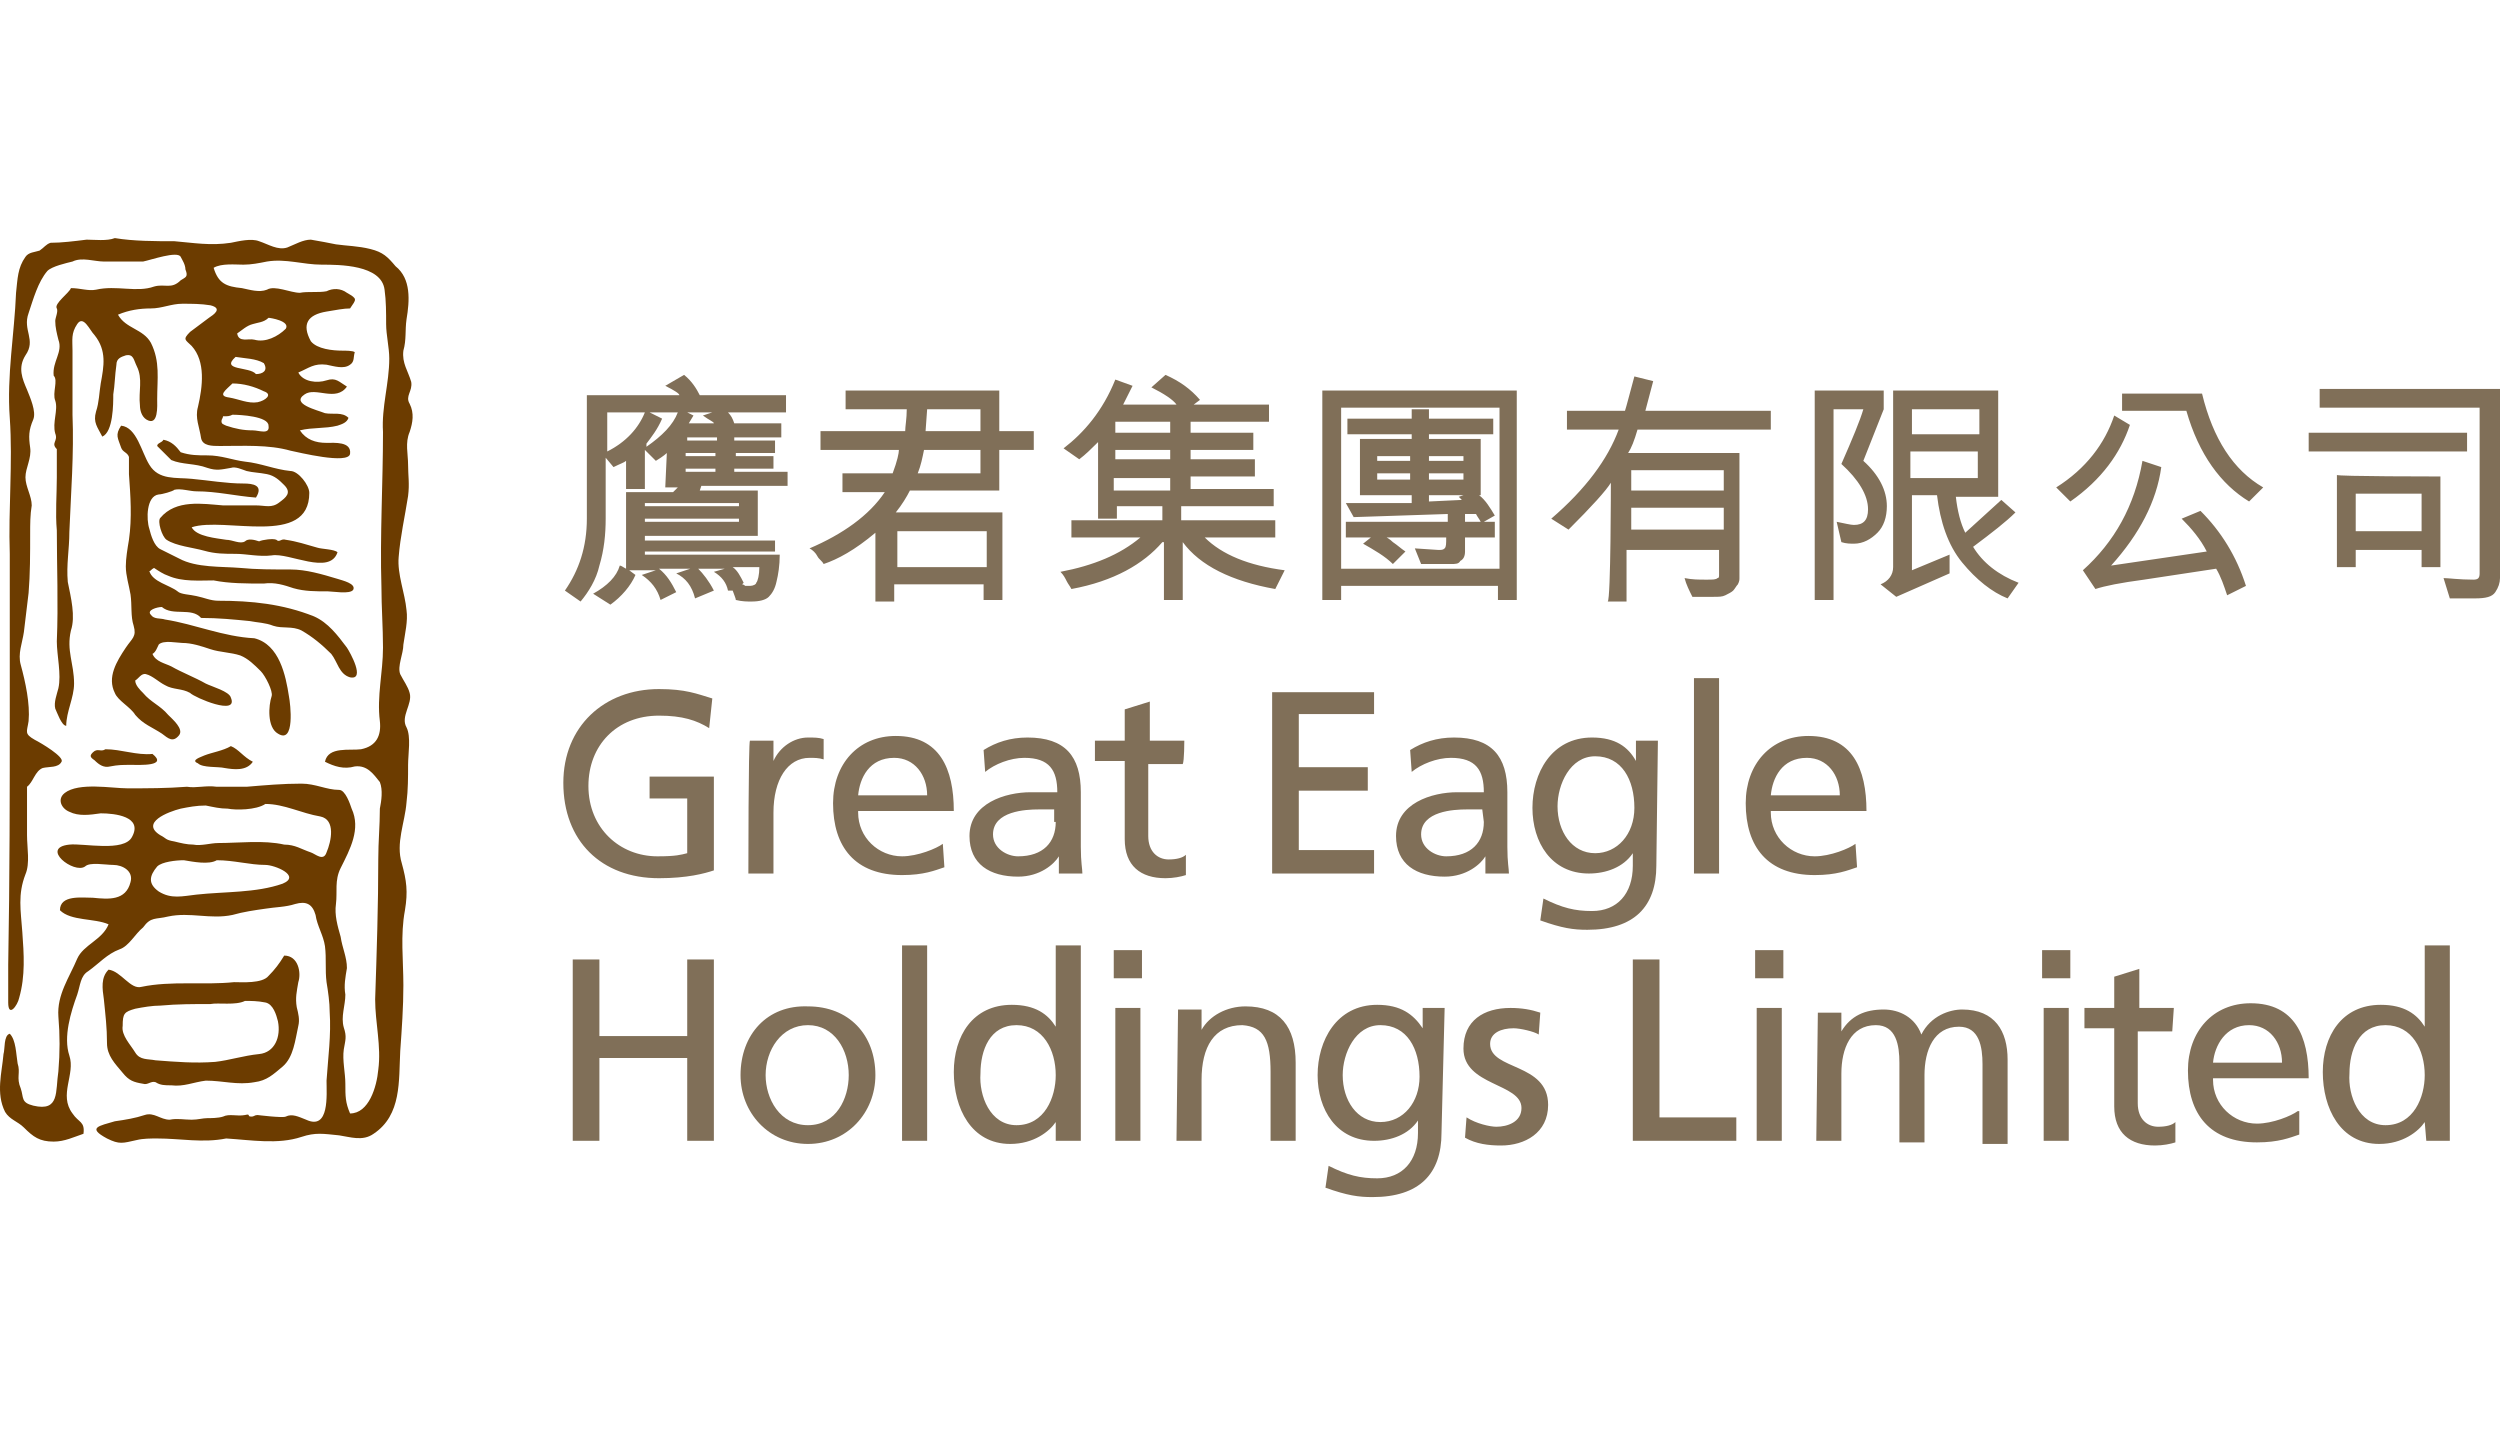 <?xml version="1.0" encoding="UTF-8"?>
<svg width="378px" height="216px" viewBox="0 0 378 216" version="1.1" xmlns="http://www.w3.org/2000/svg" xmlns:xlink="http://www.w3.org/1999/xlink">
    <title>G / Great Eagle Holdings / Vector / great-eagle-holdings-logo-lg</title>
    <g id="G-/-Great-Eagle-Holdings-/-Vector-/-great-eagle-holdings-logo-lg" stroke="none" stroke-width="1" fill="none" fill-rule="evenodd">
        <g id="main-logo-ge" transform="translate(0, 36)">
            <g id="Group" fill="#6C3C00">
                <path d="M17.364,0 C16.178,0.473 14.282,0.236 13.096,0.236 C11.199,0.473 9.302,0.709 7.643,0.709 C6.931,0.945 6.694,1.418 5.983,1.891 C5.272,2.127 4.323,2.127 3.849,2.836 C2.663,4.491 2.663,6.145 2.426,8.272 C2.189,14.417 1.004,20.799 1.478,27.18 C1.952,34.034 1.241,40.888 1.478,47.742 C1.478,55.306 1.478,63.105 1.478,70.668 C1.478,83.667 1.478,96.903 1.241,109.902 C1.241,111.793 1.241,113.684 1.241,115.575 C1.241,117.938 2.663,116.047 2.901,114.866 C3.849,111.557 3.612,108.248 3.375,104.939 C3.138,101.63 2.663,99.267 3.849,96.194 C4.56,94.54 4.086,92.176 4.086,90.285 L4.086,82.958 C5.034,82.249 5.272,80.595 6.457,80.122 C7.405,79.886 8.828,80.122 9.302,79.177 C9.777,78.468 6.22,76.341 5.272,75.868 C3.612,74.923 4.086,74.686 4.323,73.032 C4.56,70.432 3.849,67.123 3.138,64.523 C2.663,62.869 3.375,61.214 3.612,59.56 C3.849,57.669 4.086,55.542 4.323,53.651 C4.56,50.815 4.56,47.742 4.56,44.67 C4.56,43.252 4.56,41.834 4.797,40.416 C4.797,38.998 3.849,37.579 3.849,36.161 C3.849,34.743 4.797,33.325 4.56,31.671 C4.323,30.016 4.323,29.071 5.034,27.416 C5.509,26.235 4.56,24.108 4.086,22.926 C3.375,21.271 2.663,19.617 3.849,17.726 C5.509,15.363 3.375,13.945 4.323,11.345 C5.034,9.218 5.746,6.618 7.168,4.963 C7.88,4.254 10.014,3.782 10.962,3.545 C12.385,2.836 14.282,3.545 15.704,3.545 L21.632,3.545 C22.817,3.309 26.848,1.891 27.322,2.836 C27.559,3.309 28.034,4.018 28.034,4.727 C28.508,5.909 28.034,5.909 27.322,6.381 C25.9,7.8 24.951,6.854 23.291,7.327 C20.683,8.272 17.601,7.09 14.519,7.8 C13.333,8.036 12.148,7.563 10.725,7.563 C10.488,8.272 8.117,9.927 8.591,10.636 C8.828,11.108 8.354,12.054 8.354,12.526 C8.354,13.472 8.591,14.417 8.828,15.363 C9.539,17.253 7.88,18.672 8.117,20.799 C8.828,21.508 7.88,23.399 8.354,24.58 C8.828,25.998 7.88,27.889 8.354,29.544 C8.828,30.725 7.643,30.962 8.591,31.907 C8.591,33.325 8.591,34.743 8.591,36.161 C8.591,38.761 8.354,41.597 8.591,44.197 C8.591,49.633 8.828,55.306 8.591,60.978 C8.591,63.105 9.302,65.941 8.828,68.068 C8.591,69.014 8.117,70.196 8.354,71.141 C8.591,71.614 9.302,73.741 10.014,73.741 C10.014,71.614 11.199,69.487 11.199,67.359 C11.199,64.287 10.014,62.396 10.725,59.324 C11.436,57.196 10.725,54.36 10.251,51.997 C10.014,49.397 10.488,47.033 10.488,44.434 C10.725,38.525 11.199,32.616 10.962,26.707 C10.962,23.399 10.962,20.326 10.962,17.017 C10.962,15.363 10.725,14.417 11.673,12.999 C12.622,11.581 13.57,13.945 14.282,14.654 C16.178,17.017 15.704,19.381 15.23,21.98 C14.993,23.399 14.993,24.817 14.519,26.235 C14.044,27.889 14.756,28.598 15.467,30.016 C17.127,29.307 17.127,25.053 17.127,23.635 C17.364,22.217 17.364,20.799 17.601,19.144 C17.601,18.199 18.312,17.963 19.024,17.726 C20.209,17.49 20.209,18.435 20.683,19.381 C21.632,21.271 20.92,23.162 21.158,25.289 C21.158,25.998 21.395,26.944 22.106,27.416 C24.003,28.598 23.766,25.289 23.766,24.344 C23.766,21.271 24.24,18.672 22.817,15.835 C21.632,13.708 19.024,13.708 17.838,11.581 C19.498,10.872 21.158,10.636 22.817,10.636 C24.477,10.636 25.9,9.927 27.559,9.927 C28.982,9.927 30.405,9.927 31.827,10.163 C33.724,10.636 32.301,11.581 31.59,12.054 C30.642,12.763 29.693,13.472 28.745,14.181 C27.559,15.363 28.034,15.363 28.982,16.308 C31.116,18.672 30.642,22.453 29.93,25.526 C29.456,27.18 30.168,28.598 30.405,30.253 C30.642,31.434 32.064,31.434 33.25,31.434 C36.806,31.434 40.6,31.198 43.92,32.143 C45.105,32.38 52.692,34.271 52.93,32.616 C53.167,30.725 50.559,30.962 49.373,30.962 C47.713,30.962 46.291,30.489 45.342,29.071 C47.239,28.598 49.136,28.835 51.033,28.362 C51.744,28.126 52.455,27.889 52.692,27.18 C51.744,26.235 50.321,26.707 49.136,26.471 C47.95,25.998 43.92,25.053 46.054,23.635 C47.713,22.453 50.796,24.817 52.455,22.453 C51.27,21.744 50.796,21.035 49.373,21.508 C47.95,21.98 45.816,21.744 45.105,20.326 C46.765,19.617 47.476,18.908 49.373,19.144 C50.559,19.381 51.981,19.853 52.93,19.144 C53.641,18.672 53.404,17.963 53.641,17.253 C53.404,17.017 52.218,17.017 51.744,17.017 C50.321,17.017 47.95,16.781 47.002,15.599 C45.579,12.999 46.528,11.581 49.373,11.108 C50.796,10.872 51.981,10.636 52.93,10.636 C53.878,9.218 54.115,9.218 52.455,8.272 C51.507,7.563 50.321,7.563 49.373,8.036 C48.187,8.272 46.528,8.036 45.342,8.272 C43.92,8.272 41.549,7.09 40.363,7.8 C39.178,8.272 37.755,7.8 36.569,7.563 C34.198,7.327 33.013,6.854 32.301,4.491 C33.487,3.782 35.621,4.018 36.806,4.018 C37.992,4.018 39.178,3.782 40.363,3.545 C43.208,3.073 45.816,4.018 48.662,4.018 C51.27,4.018 57.672,4.018 58.146,7.8 C58.383,9.454 58.383,11.345 58.383,12.999 C58.383,14.654 58.857,16.544 58.857,18.199 C58.857,21.98 57.672,25.526 57.909,29.307 C57.909,37.107 57.435,44.906 57.672,52.706 C57.672,55.778 57.909,58.851 57.909,61.923 C57.909,65.705 56.96,69.25 57.435,73.032 C57.672,75.159 56.96,76.813 54.589,77.286 C52.93,77.522 49.61,76.813 49.136,79.177 C50.559,79.886 51.981,80.359 53.641,79.886 C55.538,79.65 56.486,81.068 57.435,82.249 C57.909,83.431 57.672,85.086 57.435,86.267 C57.435,88.867 57.197,91.231 57.197,93.83 C57.197,100.921 56.96,108.011 56.723,115.102 C56.723,118.647 57.672,122.192 57.197,125.738 C56.96,128.337 55.775,132.355 52.93,132.355 C52.218,130.701 52.218,129.756 52.218,127.865 C52.218,126.21 51.744,124.319 51.981,122.665 C52.218,121.247 52.455,120.774 51.981,119.356 C51.507,117.702 52.218,116.047 52.218,114.393 C51.981,112.975 52.218,111.793 52.455,110.375 C52.455,108.72 51.744,107.302 51.507,105.648 C51.033,103.993 50.559,102.339 50.796,100.685 C51.033,98.794 50.559,97.139 51.507,95.249 C52.93,92.412 54.589,89.34 53.167,86.267 C52.93,85.558 52.218,83.431 51.27,83.431 C49.373,83.431 47.713,82.486 45.579,82.486 C42.734,82.486 40.126,82.722 37.281,82.958 C35.858,82.958 34.435,82.958 32.776,82.958 C31.116,82.722 29.693,83.195 28.271,82.958 C25.188,83.195 22.343,83.195 19.261,83.195 C16.89,83.195 11.91,82.249 9.777,83.904 C8.591,84.849 9.302,86.267 10.488,86.74 C11.91,87.449 13.57,87.213 15.23,86.976 C17.364,86.976 21.632,87.449 19.972,90.522 C18.787,92.885 12.622,91.467 10.488,91.703 C5.983,92.176 11.199,96.194 12.859,95.012 C13.57,94.303 15.941,94.776 17.127,94.776 C18.549,94.776 20.209,95.721 19.735,97.376 C19.024,100.212 16.415,99.976 14.044,99.739 C12.385,99.739 9.065,99.267 9.065,101.63 C10.725,103.284 14.282,102.812 16.415,103.757 C15.467,106.121 12.622,106.83 11.673,108.957 C10.488,111.793 8.591,114.393 8.828,117.702 C9.065,120.538 9.065,123.138 8.828,125.974 C8.354,129.046 9.065,132.119 5.034,131.174 C3.138,130.701 3.612,129.992 3.138,128.574 C2.426,126.919 3.138,126.21 2.663,124.792 C2.426,123.374 2.426,121.247 1.478,120.302 C0.529,120.538 0.767,122.665 0.529,123.374 C0.292,126.21 -0.656,129.283 0.767,132.119 C1.478,133.301 2.663,133.537 3.612,134.482 C5.034,135.901 5.983,136.61 8.117,136.61 C9.777,136.61 11.199,135.901 12.622,135.428 C12.859,133.537 11.91,133.773 10.962,132.355 C8.828,129.519 11.436,126.447 10.488,123.61 C9.539,120.774 10.725,116.993 11.673,114.393 C12.148,112.975 12.148,111.557 13.333,110.848 C14.993,109.666 16.178,108.248 18.075,107.539 C19.498,107.066 20.446,105.175 21.632,104.23 C22.817,102.575 23.529,103.048 25.425,102.575 C28.745,101.866 31.827,103.048 35.147,102.339 C36.806,101.866 38.466,101.63 40.126,101.394 C41.549,101.157 43.208,101.157 44.631,100.685 C46.291,100.212 47.239,100.685 47.713,102.339 C47.95,103.993 48.899,105.412 49.136,107.066 C49.373,108.957 49.136,110.611 49.373,112.502 C49.61,113.92 49.847,115.575 49.847,116.993 C50.084,120.538 49.61,123.847 49.373,127.392 C49.373,129.519 49.847,134.955 46.291,133.301 C45.105,132.828 44.157,132.355 43.208,132.828 C42.734,133.064 38.94,132.592 38.94,132.592 C38.466,132.592 38.466,132.828 37.992,132.828 C37.281,132.828 37.992,132.355 37.044,132.592 C35.858,132.828 34.673,132.355 33.724,132.828 C33.013,133.064 31.827,133.064 31.353,133.064 C30.642,133.064 29.93,133.301 28.982,133.301 C27.796,133.301 26.848,133.064 25.663,133.301 C24.24,133.301 23.291,132.119 21.869,132.592 C20.446,133.064 19.024,133.301 17.364,133.537 C14.993,134.246 13.096,134.482 16.178,136.137 C18.075,137.082 18.549,136.846 20.683,136.373 C21.632,136.137 22.817,136.137 23.766,136.137 C27.322,136.137 30.642,136.846 34.198,136.137 C37.992,136.373 42.023,137.082 45.579,135.901 C47.713,135.192 48.899,135.428 51.27,135.664 C52.93,135.901 54.826,136.61 56.486,135.428 C60.754,132.592 60.28,127.392 60.517,122.901 C60.754,119.593 60.991,116.284 60.991,112.975 C60.991,109.193 60.517,105.412 61.228,101.63 C61.702,98.794 61.465,97.139 60.754,94.54 C59.806,91.467 61.228,88.394 61.465,85.322 C61.702,83.431 61.702,81.54 61.702,79.65 C61.702,77.995 62.177,75.395 61.465,73.977 C60.517,72.323 62.414,70.432 61.94,68.778 C61.702,67.832 60.991,66.887 60.517,65.941 C60.043,64.76 60.991,62.869 60.991,61.451 C61.228,59.796 61.702,57.905 61.465,56.251 C61.228,53.651 60.043,50.815 60.28,48.215 C60.517,45.143 61.228,42.07 61.702,38.998 C61.94,37.107 61.702,35.925 61.702,34.271 C61.702,32.616 61.228,30.962 61.94,29.307 C62.414,27.889 62.651,26.471 61.94,25.053 C61.228,23.871 62.414,23.162 62.177,21.744 C61.702,20.09 60.754,18.908 60.991,17.017 C61.465,15.363 61.228,13.945 61.465,12.29 C61.94,9.454 62.177,6.145 59.806,4.254 C58.62,2.836 57.909,2.127 56.012,1.654 C54.115,1.182 52.455,1.182 50.796,0.945 C49.61,0.709 48.425,0.473 47.002,0.236 C45.816,0.236 44.631,0.945 43.445,1.418 C42.023,1.891 40.6,0.945 39.178,0.473 C37.992,0 36.095,0.473 34.91,0.709 C31.827,1.182 29.219,0.709 26.374,0.473 C23.529,0.473 20.209,0.473 17.364,0 M40.6,12.054 C40.837,12.054 43.92,12.526 43.208,13.708 C42.023,14.89 40.126,15.835 38.466,15.363 C37.518,15.126 36.095,15.835 35.858,14.417 C36.569,13.945 37.281,13.236 38.229,12.999 C38.94,12.763 39.889,12.763 40.6,12.054 M35.621,17.963 C37.044,18.199 38.703,18.199 39.889,18.908 C40.6,20.09 39.652,20.562 38.703,20.562 C37.755,19.381 33.25,20.09 35.621,17.963 M35.147,21.98 C36.806,21.98 38.466,22.453 39.889,23.162 C41.311,23.635 40.126,24.58 38.94,24.817 C37.518,25.053 36.095,24.344 34.673,24.108 C32.776,23.871 34.198,22.926 35.147,21.98 M35.147,26.707 C36.332,26.707 40.6,26.944 40.6,28.362 C40.837,29.78 39.178,29.071 38.229,29.071 C36.806,29.071 35.621,28.835 34.198,28.362 C33.724,28.126 33.487,28.126 33.487,27.653 C33.487,27.416 33.724,27.18 33.724,26.944 C34.435,26.944 34.673,26.944 35.147,26.707 M18.312,28.362 C17.364,29.78 17.838,30.253 18.312,31.671 C18.549,32.38 19.261,32.38 19.498,33.089 L19.498,35.689 C19.735,38.998 19.972,42.306 19.498,45.615 C19.261,47.033 19.024,48.452 19.024,49.633 C19.024,51.051 19.498,52.469 19.735,53.888 C19.972,55.542 19.735,57.196 20.209,58.615 C20.683,60.269 19.972,60.505 19.024,61.923 C17.601,64.051 16.178,66.414 17.364,68.778 C17.838,69.959 19.735,70.905 20.446,72.086 C21.632,73.504 23.054,73.977 24.477,74.923 C25.425,75.632 26.137,76.341 27.085,75.159 C27.796,74.214 26.137,72.795 25.425,72.086 C24.24,70.668 22.817,70.196 21.632,68.778 C21.158,68.305 20.446,67.596 20.446,66.887 C20.92,66.65 21.395,65.705 22.106,65.941 C23.054,66.178 24.003,67.123 24.951,67.596 C26.137,68.305 27.559,68.068 28.745,68.778 C29.456,69.487 36.095,72.323 34.91,69.487 C34.673,68.541 32.064,67.832 31.116,67.359 C29.456,66.414 27.559,65.705 25.9,64.76 C24.951,64.287 23.529,64.051 23.054,62.869 C23.529,62.632 23.766,61.923 24.003,61.451 C24.714,60.742 26.848,61.214 27.559,61.214 C28.982,61.214 30.405,61.687 31.827,62.16 C33.25,62.632 34.91,62.632 36.332,63.105 C37.518,63.578 38.466,64.523 39.415,65.469 C40.126,66.178 41.311,68.541 41.074,69.25 C40.6,70.668 40.363,73.977 42.023,74.923 C44.631,76.577 43.92,70.432 43.682,69.25 C43.208,66.178 42.26,61.451 38.466,60.505 C33.724,60.269 29.456,58.378 24.951,57.669 C24.24,57.433 23.291,57.669 22.817,56.96 C22.106,56.251 23.766,55.778 24.477,55.778 C26.137,57.196 28.982,55.778 30.405,57.433 C33.013,57.433 35.384,57.669 37.755,57.905 C38.94,58.142 40.126,58.142 41.311,58.615 C42.734,59.087 44.157,58.615 45.579,59.324 C47.239,60.269 48.662,61.451 50.084,62.869 C51.033,64.051 51.27,65.941 52.93,66.414 C55.301,66.887 52.93,62.632 52.455,61.923 C51.033,60.033 49.61,58.142 47.476,57.196 C42.734,55.306 37.992,54.833 33.013,54.833 C31.827,54.833 30.879,54.36 29.693,54.124 C28.745,53.888 27.322,53.888 26.848,53.415 C25.663,52.469 23.054,51.997 22.58,50.342 C22.817,50.342 22.817,50.106 23.291,49.87 C24.003,50.342 24.714,50.815 25.425,51.051 C27.559,51.997 30.168,51.76 32.301,51.76 C34.673,52.233 37.281,52.233 39.889,52.233 C41.549,51.997 42.971,52.469 44.394,52.942 C46.054,53.415 47.713,53.415 49.61,53.415 C50.321,53.415 52.93,53.888 53.404,53.178 C53.878,52.233 51.744,51.76 51.033,51.524 C48.662,50.815 46.291,50.106 43.92,50.106 C41.311,50.106 38.703,50.106 36.332,49.87 C33.487,49.633 29.693,49.87 27.085,48.452 C26.137,47.979 25.188,47.506 24.24,47.033 C23.291,46.561 22.817,44.906 22.58,43.961 C22.106,42.543 22.106,38.998 24.003,38.761 C24.477,38.761 26.137,38.289 26.374,38.052 C27.322,37.816 28.745,38.289 29.693,38.289 C32.776,38.289 35.621,38.998 38.703,39.234 C39.889,37.343 38.229,37.107 36.806,37.107 C34.198,37.107 31.59,36.634 28.982,36.398 C26.611,36.161 24.003,36.634 22.58,34.271 C21.395,32.38 20.683,28.598 18.312,28.362 M24.714,30.489 C24.477,30.962 23.766,30.962 23.766,31.434 L25.9,33.562 C27.559,34.271 29.456,34.034 31.353,34.743 C32.776,35.216 33.487,34.98 34.91,34.743 C35.621,34.507 36.569,34.98 37.281,35.216 C38.229,35.452 39.178,35.452 40.363,35.689 C41.549,35.925 42.26,36.634 42.971,37.343 C44.157,38.525 43.208,39.234 42.26,39.943 C41.074,40.888 40.126,40.416 38.703,40.416 C37.044,40.416 35.384,40.416 33.724,40.416 C30.642,40.179 26.611,39.47 24.24,42.306 C23.766,42.779 24.477,45.143 25.188,45.615 C26.611,46.561 29.219,46.797 30.879,47.27 C32.539,47.742 33.961,47.742 35.621,47.742 C37.281,47.742 39.178,48.215 41.074,47.979 C43.682,47.506 49.847,51.051 51.033,47.506 C50.559,47.033 48.662,47.033 47.95,46.797 C46.291,46.324 44.868,45.852 43.208,45.615 C42.497,45.379 42.26,46.088 41.786,45.615 C41.311,45.379 39.652,45.615 39.178,45.852 C38.466,45.615 37.518,45.379 37.044,45.852 C36.332,46.324 35.147,45.615 34.198,45.615 C32.776,45.379 29.693,45.143 28.982,43.725 C33.961,42.07 46.765,46.797 46.765,38.525 C46.765,37.343 45.105,35.216 43.92,35.216 C41.549,34.98 39.415,34.034 37.044,33.798 C35.147,33.562 33.487,32.852 31.353,32.852 C29.93,32.852 28.745,32.852 27.322,32.38 C26.611,31.434 25.9,30.725 24.714,30.489 M34.91,76.813 C33.724,77.522 32.064,77.759 30.879,78.231 C30.405,78.468 28.745,78.941 29.93,79.413 C30.642,80.122 33.013,79.886 33.961,80.122 C35.384,80.359 37.281,80.595 38.229,79.177 C36.806,78.468 36.095,77.286 34.91,76.813 M15.941,77.286 C15.23,77.759 14.756,77.05 14.044,77.759 C13.57,78.231 13.57,78.468 14.282,78.941 C14.993,79.65 15.704,80.122 16.653,79.886 C17.838,79.65 18.549,79.65 19.735,79.65 C21.158,79.65 25.425,79.886 23.054,77.995 C20.683,78.231 18.312,77.286 15.941,77.286 M40.126,85.558 C42.971,85.558 45.579,86.976 48.425,87.449 C50.796,87.922 50.084,91.231 49.373,92.885 C48.899,94.303 47.713,93.121 47.002,92.885 C45.579,92.412 44.631,91.703 42.971,91.703 C39.889,90.994 36.095,91.467 33.013,91.467 C31.827,91.467 30.405,91.94 29.219,91.703 C28.271,91.703 27.322,91.467 26.374,91.231 C24.951,90.994 25.188,90.758 24.24,90.285 C21.158,88.394 25.425,86.74 27.322,86.267 C28.508,86.031 29.693,85.795 31.116,85.795 C32.301,86.031 33.25,86.267 34.435,86.267 C35.621,86.504 38.703,86.504 40.126,85.558 M32.776,94.067 C35.384,94.067 37.755,94.776 40.126,94.776 C41.549,94.776 45.579,96.43 42.734,97.612 C38.703,99.03 33.961,98.794 29.693,99.267 C27.559,99.503 25.9,99.976 24.003,98.794 C22.343,97.612 22.58,96.43 23.766,95.012 C24.477,94.303 26.611,94.067 27.796,94.067 C29.219,94.303 31.59,94.776 32.776,94.067 M42.971,108.484 C42.26,109.666 41.549,110.611 40.6,111.557 C39.652,112.738 36.569,112.502 35.384,112.502 C30.879,112.975 25.9,112.266 21.395,113.211 C19.735,113.684 18.312,110.848 16.415,110.611 C15.23,111.793 15.467,113.447 15.704,115.102 C15.941,117.465 16.178,119.356 16.178,121.72 C16.178,123.61 17.364,124.792 18.549,126.21 C19.498,127.392 20.209,127.628 21.632,127.865 C22.343,128.101 22.817,127.392 23.529,127.628 C24.24,128.101 24.951,128.101 25.9,128.101 C27.796,128.337 29.219,127.628 31.116,127.392 C33.724,127.392 35.858,128.101 38.466,127.628 C40.363,127.392 41.311,126.447 42.734,125.265 C44.394,123.847 44.631,121.247 45.105,119.12 C45.342,118.174 45.105,117.229 44.868,116.284 C44.631,114.866 44.868,113.92 45.105,112.502 C45.579,111.084 45.105,108.484 42.971,108.484 M37.044,115.338 C37.992,115.338 38.94,115.338 40.126,115.575 C41.311,115.811 41.786,117.465 42.023,118.411 C42.497,120.774 41.549,123.138 39.178,123.374 C36.806,123.61 34.673,124.319 32.539,124.556 C29.456,124.792 26.611,124.556 23.529,124.319 C22.343,124.083 21.158,124.319 20.446,123.138 C19.735,121.956 18.312,120.538 18.549,119.12 C18.549,117.229 18.787,116.993 20.446,116.52 C21.632,116.284 23.054,116.047 24.24,116.047 C26.848,115.811 29.219,115.811 31.827,115.811 C33.013,115.575 35.621,116.047 37.044,115.338" id="Shape"></path>
            </g>
            <path d="M86.598,136.491 L90.629,136.491 L90.629,123.965 L103.907,123.965 L103.907,136.491 L107.938,136.491 L107.938,109.075 L103.907,109.075 L103.907,120.656 L90.629,120.656 L90.629,109.075 L86.598,109.075 L86.598,136.491 Z M115.762,126.565 C115.762,122.783 118.133,119.002 122.164,119.002 C126.195,119.002 128.329,122.783 128.329,126.565 C128.329,130.11 126.432,134.128 122.164,134.128 C117.896,134.128 115.762,130.11 115.762,126.565 M111.969,126.565 C111.969,132.237 116.237,136.964 122.164,136.964 C128.092,136.964 132.36,132.237 132.36,126.565 C132.36,120.42 128.329,116.165 122.164,116.165 C115.999,115.929 111.969,120.42 111.969,126.565" id="Shape" fill="#806F58"></path>
            <path d="M136.39,136.491 L140.184,136.491 L140.184,106.948 L136.39,106.948 L136.39,136.491 Z M148.246,126.328 C148.246,122.783 149.668,119.002 153.699,119.002 C157.73,119.002 159.627,122.783 159.627,126.565 C159.627,129.874 157.967,134.128 153.699,134.128 C149.668,134.128 148.009,129.637 148.246,126.328 Z M159.864,136.491 L163.42,136.491 L163.42,106.948 L159.627,106.948 L159.627,119.238 L159.627,119.238 C158.441,117.347 156.544,115.929 152.988,115.929 C147.06,115.929 144.215,120.656 144.215,126.092 C144.215,131.528 146.823,136.964 152.751,136.964 C156.307,136.964 158.678,135.073 159.627,133.655 L159.627,133.655 L159.627,136.491 L159.864,136.491 Z M168.4,111.911 L172.667,111.911 L172.667,107.657 L168.4,107.657 L168.4,111.911 L168.4,111.911 Z M168.637,136.491 L172.43,136.491 L172.43,116.402 L168.637,116.402 L168.637,136.491 Z M177.884,136.491 L181.677,136.491 L181.677,127.274 C181.677,122.311 183.574,119.002 187.842,119.002 C191.162,119.238 192.11,121.365 192.11,126.092 L192.11,136.491 L195.904,136.491 L195.904,124.674 C195.904,119.238 193.533,116.165 188.316,116.165 C185.471,116.165 182.863,117.584 181.677,119.711 L181.677,119.711 L181.677,116.638 L178.121,116.638 L177.884,136.491 L177.884,136.491 Z M208.707,133.655 C205.151,133.655 203.017,130.346 203.017,126.565 C203.017,123.256 204.914,119.002 208.707,119.002 C212.738,119.002 214.635,122.547 214.635,126.801 C214.635,130.583 212.264,133.655 208.707,133.655 L208.707,133.655 Z M218.429,116.402 L215.109,116.402 L215.109,119.474 L215.109,119.474 C213.687,117.347 211.79,115.929 208.233,115.929 C202.068,115.929 199.223,121.365 199.223,126.565 C199.223,131.764 202.068,136.491 207.759,136.491 C210.367,136.491 212.975,135.546 214.398,133.419 L214.398,133.419 L214.398,135.31 C214.398,139.564 212.027,142.164 208.233,142.164 C205.625,142.164 203.728,141.691 200.883,140.273 L200.409,143.582 C203.728,144.764 205.388,145 207.522,145 C214.635,145 217.954,141.455 217.954,135.31 L218.429,116.402 L218.429,116.402 Z M221.511,136.019 C223.171,136.964 225.068,137.2 226.964,137.2 C230.521,137.2 234.077,135.31 234.077,131.055 C234.077,124.674 225.305,125.856 225.305,121.838 C225.305,120.183 226.964,119.474 228.861,119.474 C229.81,119.474 231.944,119.947 232.655,120.42 L232.892,117.111 C231.469,116.638 230.047,116.402 228.387,116.402 C224.356,116.402 221.274,118.293 221.274,122.547 C221.274,128.219 230.047,127.747 230.047,131.528 C230.047,133.655 227.913,134.364 226.253,134.364 C225.305,134.364 223.171,133.892 221.748,132.946 C221.748,132.71 221.511,136.019 221.511,136.019 Z M247.118,136.491 L262.53,136.491 L262.53,132.946 L250.912,132.946 L250.912,109.075 L246.881,109.075 L246.881,136.491 L247.118,136.491 Z M265.375,111.911 L269.643,111.911 L269.643,107.657 L265.375,107.657 L265.375,111.911 L265.375,111.911 Z M265.612,136.491 L269.406,136.491 L269.406,116.402 L265.612,116.402 L265.612,136.491 L265.612,136.491 Z M274.622,136.491 L278.416,136.491 L278.416,126.328 C278.416,122.547 279.839,119.002 283.632,119.002 C286.715,119.002 287.189,122.074 287.189,124.674 L287.189,136.728 L290.983,136.728 L290.983,126.565 C290.983,122.783 292.405,119.238 296.199,119.238 C299.281,119.238 299.755,122.311 299.755,124.91 L299.755,136.964 L303.549,136.964 L303.549,124.201 C303.549,119.947 301.652,116.638 296.673,116.638 C294.776,116.638 291.931,117.584 290.508,120.42 C289.56,117.82 287.189,116.638 284.818,116.638 C281.973,116.638 279.839,117.584 278.416,119.947 L278.416,119.947 L278.416,117.111 L274.859,117.111 L274.622,136.491 L274.622,136.491 Z M308.765,111.911 L313.033,111.911 L313.033,107.657 L308.765,107.657 L308.765,111.911 L308.765,111.911 Z M309.003,136.491 L312.796,136.491 L312.796,116.402 L309.003,116.402 L309.003,136.491 L309.003,136.491 Z M328.682,116.402 L323.466,116.402 L323.466,110.493 L319.672,111.675 L319.672,116.402 L315.167,116.402 L315.167,119.474 L319.672,119.474 L319.672,131.292 C319.672,135.31 322.043,137.2 325.837,137.2 C327.023,137.2 328.208,136.964 328.919,136.728 L328.919,133.655 C328.445,134.128 327.497,134.364 326.311,134.364 C324.651,134.364 323.229,133.183 323.229,130.819 L323.229,119.947 L328.445,119.947 L328.682,116.402 L328.682,116.402 Z M334.61,124.674 C334.847,122.074 336.507,119.002 340.063,119.002 C343.146,119.002 345.042,121.601 345.042,124.674 L334.61,124.674 Z M347.414,132.001 C346.465,132.71 343.62,133.892 341.249,133.892 C337.692,133.892 334.61,131.055 334.61,127.274 C334.61,127.274 334.61,127.274 334.61,127.037 L349.073,127.037 C349.073,120.656 346.939,115.693 340.3,115.693 C334.61,115.693 330.816,119.947 330.816,125.856 C330.816,132.474 334.136,136.728 341.249,136.728 C344.568,136.728 346.228,136.019 347.651,135.546 L347.651,132.001 L347.414,132.001 Z M355.238,126.328 C355.238,122.783 356.661,119.002 360.691,119.002 C364.722,119.002 366.619,122.783 366.619,126.565 C366.619,129.874 364.959,134.128 360.691,134.128 C356.661,134.128 355.001,129.637 355.238,126.328 Z M366.856,136.491 L370.413,136.491 L370.413,106.948 L366.619,106.948 L366.619,119.238 L366.619,119.238 C365.433,117.347 363.537,115.929 359.98,115.929 C354.052,115.929 351.207,120.656 351.207,126.092 C351.207,131.528 353.815,136.964 359.743,136.964 C363.3,136.964 365.671,135.073 366.619,133.655 L366.619,133.655 L366.856,136.491 L366.856,136.491 Z M107.701,69.605 C105.33,68.896 103.67,68.187 99.639,68.187 C91.341,68.187 85.176,73.859 85.176,82.368 C85.176,91.112 90.866,96.785 99.639,96.785 C103.907,96.785 106.515,96.076 107.938,95.603 L107.938,81.422 L98.217,81.422 L98.217,84.731 L103.907,84.731 L103.907,93.003 C102.959,93.24 102.247,93.476 99.402,93.476 C93.712,93.476 88.969,89.222 88.969,82.84 C88.969,76.695 93.237,72.205 99.639,72.205 C103.196,72.205 105.33,72.914 107.227,74.095 L107.701,69.605 L107.701,69.605 Z M113.154,96.076 L116.948,96.076 L116.948,86.858 C116.948,81.895 119.082,78.586 122.401,78.586 C123.113,78.586 123.824,78.586 124.535,78.822 L124.535,75.75 C123.824,75.513 123.113,75.513 122.164,75.513 C120.03,75.513 117.896,76.932 116.948,79.059 L116.948,79.059 L116.948,75.986 L113.391,75.986 C113.154,75.986 113.154,96.076 113.154,96.076 Z M129.751,84.258 C129.989,81.659 131.411,78.586 135.205,78.586 C138.287,78.586 140.184,81.186 140.184,84.258 L129.751,84.258 Z M142.555,91.585 C141.607,92.294 138.761,93.476 136.39,93.476 C132.834,93.476 129.751,90.64 129.751,86.858 C129.751,86.858 129.751,86.858 129.751,86.622 L144.215,86.622 C144.215,80.24 142.081,75.277 135.442,75.277 C129.751,75.277 125.958,79.531 125.958,85.44 C125.958,92.058 129.277,96.312 136.39,96.312 C139.71,96.312 141.37,95.603 142.792,95.13 L142.555,91.585 L142.555,91.585 Z M159.627,88.276 C159.627,91.349 157.73,93.476 153.936,93.476 C152.276,93.476 150.142,92.294 150.142,90.167 C150.142,86.622 155.122,86.385 157.019,86.385 C157.73,86.385 158.678,86.385 159.39,86.385 L159.39,88.276 L159.627,88.276 Z M148.957,80.713 C150.38,79.531 152.751,78.586 154.885,78.586 C158.678,78.586 159.864,80.477 159.864,83.786 C158.441,83.786 157.493,83.786 155.833,83.786 C152.039,83.786 146.586,85.44 146.586,90.403 C146.586,94.658 149.668,96.548 153.936,96.548 C157.256,96.548 159.39,94.658 160.101,93.476 L160.101,93.476 L160.101,96.076 L163.657,96.076 C163.657,95.367 163.42,94.421 163.42,92.058 L163.42,83.786 C163.42,78.35 161.049,75.513 155.359,75.513 C152.751,75.513 150.617,76.222 148.72,77.404 L148.957,80.713 L148.957,80.713 Z M179.069,75.986 L173.853,75.986 L173.853,70.077 L170.059,71.259 L170.059,75.986 L165.554,75.986 L165.554,79.059 L170.059,79.059 L170.059,90.876 C170.059,94.894 172.43,96.785 176.224,96.785 C177.409,96.785 178.595,96.548 179.306,96.312 L179.306,93.24 C178.832,93.712 177.884,93.949 176.698,93.949 C175.038,93.949 173.616,92.767 173.616,90.403 L173.616,79.531 L178.832,79.531 C179.069,79.059 179.069,75.986 179.069,75.986 Z M192.347,96.076 L207.759,96.076 L207.759,92.531 L196.378,92.531 L196.378,83.549 L206.81,83.549 L206.81,80.004 L196.378,80.004 L196.378,71.968 L207.759,71.968 L207.759,68.659 L192.347,68.659 L192.347,96.076 Z M224.356,88.276 C224.356,91.349 222.459,93.476 218.666,93.476 C217.006,93.476 214.872,92.294 214.872,90.167 C214.872,86.622 219.851,86.385 221.748,86.385 C222.459,86.385 223.408,86.385 224.119,86.385 L224.356,88.276 L224.356,88.276 Z M213.449,80.713 C214.872,79.531 217.243,78.586 219.377,78.586 C223.171,78.586 224.356,80.477 224.356,83.786 C222.934,83.786 221.985,83.786 220.325,83.786 C216.532,83.786 211.078,85.44 211.078,90.403 C211.078,94.658 214.161,96.548 218.429,96.548 C221.748,96.548 223.882,94.658 224.593,93.476 L224.593,93.476 L224.593,96.076 L228.15,96.076 C228.15,95.367 227.913,94.421 227.913,92.058 L227.913,83.786 C227.913,78.35 225.542,75.513 219.851,75.513 C217.243,75.513 215.109,76.222 213.212,77.404 L213.449,80.713 L213.449,80.713 Z M241.191,93.003 C237.634,93.003 235.5,89.694 235.5,85.913 C235.5,82.604 237.397,78.35 241.191,78.35 C245.221,78.35 247.118,81.895 247.118,86.149 C247.118,90.167 244.51,93.003 241.191,93.003 Z M250.675,75.986 L247.355,75.986 L247.355,79.059 L247.355,79.059 C246.17,76.932 244.273,75.513 240.716,75.513 C234.552,75.513 231.706,80.949 231.706,86.149 C231.706,91.349 234.552,96.076 240.242,96.076 C242.85,96.076 245.459,95.13 246.881,93.003 L246.881,93.003 L246.881,94.894 C246.881,99.148 244.51,101.748 240.716,101.748 C238.108,101.748 236.211,101.275 233.366,99.857 L232.892,103.166 C236.211,104.348 237.871,104.584 240.005,104.584 C247.118,104.584 250.438,101.039 250.438,94.894 L250.675,75.986 L250.675,75.986 Z M256.128,96.076 L259.922,96.076 L259.922,66.532 L256.128,66.532 L256.128,96.076 Z M267.746,84.258 C267.983,81.659 269.406,78.586 273.2,78.586 C276.282,78.586 278.179,81.186 278.179,84.258 L267.746,84.258 Z M280.55,91.585 C279.602,92.294 276.756,93.476 274.385,93.476 C270.829,93.476 267.746,90.64 267.746,86.858 C267.746,86.858 267.746,86.858 267.746,86.622 L282.21,86.622 C282.21,80.24 280.076,75.277 273.437,75.277 C267.746,75.277 263.953,79.531 263.953,85.44 C263.953,92.058 267.272,96.312 274.385,96.312 C277.705,96.312 279.364,95.603 280.787,95.13 L280.55,91.585 L280.55,91.585 Z M112.206,52.351 L112.206,52.351 C112.206,52.351 112.443,52.351 112.68,52.588 C112.917,52.588 113.154,52.588 113.391,52.588 C113.865,52.588 114.34,52.351 114.34,52.115 C114.577,51.879 114.814,50.933 114.814,49.751 L110.783,49.751 C111.494,50.224 111.969,51.17 112.443,52.115 L112.206,52.351 Z M97.505,42.897 L111.732,42.897 L111.732,42.425 L97.505,42.425 L97.505,42.897 L97.505,42.897 Z M97.505,40.534 L111.732,40.534 L111.732,40.061 L97.505,40.061 L97.505,40.534 L97.505,40.534 Z M103.67,35.334 L108.175,35.334 L108.175,34.861 L103.67,34.861 L103.67,35.334 Z M103.67,32.971 L108.175,32.971 L108.175,32.498 L103.67,32.498 L103.67,32.971 L103.67,32.971 Z M108.412,30.607 L108.412,30.134 L103.907,30.134 L103.907,30.607 C103.67,30.607 108.412,30.607 108.412,30.607 Z M98.217,26.353 L100.113,27.298 C99.402,28.953 98.454,30.134 97.742,31.08 L97.742,31.553 C100.113,29.898 101.773,28.244 102.484,26.353 L98.217,26.353 C98.217,26.353 98.217,26.353 98.217,26.353 Z M97.505,26.353 L91.815,26.353 L91.815,32.262 C94.66,30.844 96.557,28.716 97.505,26.353 Z M104.855,26.826 L104.144,28.007 L107.938,28.007 C107.938,27.771 107.227,27.535 106.278,26.826 L107.701,26.353 L107.701,26.353 L103.907,26.353 L103.907,26.353 C103.907,26.353 104.855,26.826 104.855,26.826 Z M100.825,32.498 L100.825,32.498 C100.825,32.498 100.35,32.971 99.165,33.68 L97.505,32.025 L97.505,37.934 L94.66,37.934 L94.66,33.68 C94.423,33.916 93.712,34.152 92.763,34.625 L91.578,33.207 L91.578,33.207 L91.578,42.425 C91.578,44.788 91.341,47.152 90.629,49.515 C90.155,51.642 88.969,53.533 87.784,54.951 L85.413,53.297 C87.547,50.224 88.732,46.679 88.732,42.425 L88.732,23.753 L102.722,23.753 C102.722,23.517 102.01,23.044 100.588,22.335 L103.433,20.681 C104.618,21.626 105.33,22.808 105.804,23.753 L118.845,23.753 L118.845,26.353 L110.072,26.353 C110.546,26.826 110.783,27.298 111.02,28.007 L118.133,28.007 L118.133,30.134 L111.02,30.134 L111.02,30.607 L117.185,30.607 L117.185,32.498 L111.257,32.498 L111.257,32.971 L116.948,32.971 L116.948,34.861 L111.02,34.861 L111.02,35.334 L119.082,35.334 L119.082,37.461 L106.041,37.461 L105.804,38.17 L114.577,38.17 L114.577,45.024 L97.505,45.024 L97.505,45.733 L117.185,45.733 L117.185,47.388 L97.505,47.388 L97.505,47.861 L117.896,47.861 C117.896,49.515 117.659,50.933 117.422,51.879 C117.185,53.06 116.711,53.769 116.237,54.242 C115.762,54.715 114.814,54.951 113.628,54.951 C112.917,54.951 112.206,54.951 111.257,54.715 C111.257,54.478 111.02,54.006 110.783,53.297 L110.072,53.297 C109.835,52.115 109.123,51.17 107.938,50.46 L109.598,49.988 L109.598,49.988 L105.567,49.988 C106.278,50.697 107.227,51.879 107.938,53.297 L105.093,54.478 C104.618,52.588 103.67,51.406 102.247,50.697 L104.381,49.988 L104.381,49.988 L99.639,49.988 L99.639,49.988 C100.825,50.933 101.536,52.115 102.247,53.533 L99.876,54.715 C99.402,53.06 98.454,51.879 97.031,50.933 L99.165,50.224 L99.165,50.224 L95.134,50.224 L95.134,50.224 L96.083,50.933 C95.371,52.588 93.949,54.242 92.289,55.424 L89.681,53.769 C91.815,52.588 93.237,51.17 93.712,49.515 C93.949,49.515 94.186,49.751 94.66,49.988 L94.66,38.407 L101.773,38.407 C102.01,38.17 102.247,37.934 102.484,37.698 L100.588,37.698 L100.825,32.498 L100.825,32.498 Z M135.679,49.751 L149.194,49.751 L149.194,44.315 L135.679,44.315 L135.679,49.751 L135.679,49.751 Z M148.246,35.57 L148.246,32.025 L139.71,32.025 C139.473,33.207 139.236,34.389 138.761,35.57 L148.246,35.57 Z M148.246,29.189 L148.246,25.88 L140.184,25.88 L139.947,29.189 L148.246,29.189 Z M151.091,38.17 L137.576,38.17 C137.102,39.116 136.39,40.297 135.442,41.479 L151.565,41.479 L151.565,54.715 L148.72,54.715 L148.72,52.351 L135.205,52.351 L135.205,54.951 L132.36,54.951 L132.36,44.552 C129.277,47.152 126.669,48.57 124.535,49.279 C124.298,48.806 123.824,48.57 123.587,48.097 C123.35,47.624 122.875,47.152 122.401,46.915 C127.38,44.788 131.411,41.952 133.782,38.407 L127.38,38.407 L127.38,35.57 L134.968,35.57 C135.679,33.68 135.916,32.498 135.916,32.025 L124.061,32.025 L124.061,29.189 L136.865,29.189 C136.865,28.48 137.102,27.298 137.102,25.88 L127.855,25.88 L127.855,23.044 L151.091,23.044 L151.091,29.189 L156.307,29.189 L156.307,32.025 L151.091,32.025 C151.091,32.025 151.091,38.17 151.091,38.17 Z M178.832,45.97 L178.832,54.715 L175.987,54.715 L175.987,45.97 L175.75,45.97 C172.905,49.279 168.4,51.879 161.998,53.06 C161.761,52.588 161.523,52.351 161.286,51.879 C161.049,51.406 160.812,50.933 160.338,50.46 C165.317,49.515 169.348,47.861 172.43,45.261 L161.998,45.261 L161.998,42.661 L175.75,42.661 L175.75,40.534 L178.595,40.534 L178.595,42.661 L192.821,42.661 L192.821,45.261 L182.152,45.261 C184.76,47.861 188.791,49.515 194.244,50.224 L192.821,53.06 C186.182,51.879 181.44,49.515 178.832,45.97 L178.832,45.97 L178.832,45.97 Z M176.935,37.934 L176.935,36.28 L168.4,36.28 L168.4,38.17 L176.935,38.17 L176.935,37.934 Z M168.637,33.443 L176.935,33.443 L176.935,32.025 L168.637,32.025 L168.637,33.443 Z M168.637,29.425 L176.935,29.425 L176.935,27.771 L168.637,27.771 L168.637,29.425 Z M180.492,25.171 L180.492,25.171 L191.873,25.171 L191.873,27.771 L180.018,27.771 L180.018,29.425 L189.502,29.425 L189.502,32.025 L180.018,32.025 L180.018,33.443 L189.739,33.443 L189.739,36.043 L180.018,36.043 L180.018,37.934 L192.584,37.934 L192.584,40.534 L168.874,40.534 L168.874,42.425 L166.028,42.425 L166.028,30.844 C165.08,31.789 164.132,32.734 163.183,33.443 L160.812,31.789 C163.895,29.425 166.74,26.117 168.637,21.39 L171.245,22.335 C170.771,23.28 170.296,24.226 169.822,25.171 L177.884,25.171 C177.409,24.462 175.987,23.517 174.09,22.571 L176.224,20.681 C178.358,21.626 180.018,22.808 181.44,24.462 L180.492,25.171 L180.492,25.171 Z M221.511,41.716 L221.511,42.897 L223.882,42.897 C223.645,42.425 223.408,42.188 223.171,41.716 L221.511,41.716 L221.511,41.716 Z M221.037,39.588 L220.563,39.116 L221.274,38.879 L221.274,38.879 L216.058,38.879 L216.058,39.825 C216.058,39.825 221.037,39.588 221.037,39.588 Z M216.058,36.516 L221.274,36.516 L221.274,35.57 L216.058,35.57 L216.058,36.516 L216.058,36.516 Z M208.233,36.516 L213.212,36.516 L213.212,35.57 L208.233,35.57 L208.233,36.516 Z M208.233,33.68 L213.212,33.68 L213.212,32.971 L208.233,32.971 L208.233,33.68 Z M216.058,33.68 L221.274,33.68 L221.274,32.971 L216.058,32.971 L216.058,33.68 L216.058,33.68 Z M224.356,42.897 L226.016,42.897 L226.016,45.261 L221.511,45.261 L221.511,47.388 C221.511,48.097 221.274,48.57 220.8,48.806 C220.563,49.279 220.088,49.279 219.377,49.279 L214.872,49.279 L213.924,46.915 L217.48,47.152 C217.954,47.152 218.191,47.152 218.429,46.915 C218.666,46.679 218.666,46.206 218.666,45.261 L209.656,45.261 C209.656,45.261 210.13,45.497 210.604,45.97 C211.315,46.443 211.79,46.915 212.501,47.388 L210.604,49.279 C209.419,48.097 207.759,47.152 206.099,46.206 L207.285,45.261 L203.491,45.261 L203.491,42.897 L218.903,42.897 L218.903,41.716 L204.677,42.188 L203.491,40.061 L213.449,40.061 L213.449,38.879 L205.625,38.879 L205.625,30.371 L213.449,30.371 L213.449,29.662 L203.728,29.662 L203.728,27.298 L213.449,27.298 L213.449,25.88 L216.058,25.88 L216.058,27.298 L225.779,27.298 L225.779,29.662 L216.058,29.662 L216.058,30.371 L223.882,30.371 L223.882,38.879 L223.645,38.879 C224.593,39.588 225.305,40.77 226.016,41.952 L224.356,42.897 L224.356,42.897 L224.356,42.897 Z M202.78,49.988 L226.727,49.988 L226.727,25.644 L202.78,25.644 L202.78,49.988 L202.78,49.988 Z M226.49,52.588 L202.78,52.588 L202.78,54.715 L199.934,54.715 L199.934,23.044 L229.335,23.044 L229.335,54.715 L226.49,54.715 L226.49,52.588 L226.49,52.588 Z M246.644,44.079 L260.633,44.079 L260.633,40.77 L246.644,40.77 L246.644,44.079 Z M246.644,38.17 L260.633,38.17 L260.633,35.098 L246.644,35.098 L246.644,38.17 Z M243.562,36.989 L243.562,36.989 C242.85,38.17 240.716,40.534 237.16,44.079 L234.552,42.425 C239.768,37.934 243.087,33.443 244.747,28.953 L236.923,28.953 L236.923,26.117 L245.696,26.117 C245.933,25.407 246.407,23.517 247.118,20.917 L249.964,21.626 L248.778,26.117 L267.746,26.117 L267.746,28.953 L247.592,28.953 C247.118,30.607 246.644,31.789 246.17,32.498 L263.004,32.498 L263.004,51.406 C263.004,51.642 263.004,51.879 262.767,52.351 C262.53,52.588 262.293,53.06 262.056,53.297 C261.819,53.533 261.345,53.769 260.87,54.006 C260.396,54.242 259.922,54.242 258.973,54.242 L255.891,54.242 C255.417,53.297 254.943,52.351 254.706,51.406 C255.891,51.642 256.84,51.642 258.025,51.642 C258.973,51.642 259.448,51.642 259.685,51.406 C259.922,51.406 259.922,51.17 259.922,50.933 L259.922,47.152 L245.933,47.152 L245.933,54.951 L243.087,54.951 C243.562,54.715 243.562,36.989 243.562,36.989 Z M289.086,36.28 L299.044,36.28 L299.044,32.262 L288.849,32.262 L288.849,36.28 L289.086,36.28 Z M289.086,29.662 L299.281,29.662 L299.281,25.88 L289.086,25.88 L289.086,29.662 Z M302.601,39.588 L304.735,41.479 C303.312,42.897 301.178,44.552 298.333,46.679 C299.755,49.042 302.127,50.933 305.209,52.115 L303.549,54.478 C301.178,53.533 298.807,51.642 296.673,49.042 C294.539,46.443 293.354,42.897 292.879,38.879 L289.086,38.879 L289.086,50.224 L294.776,47.861 L294.776,50.697 L286.715,54.242 L284.344,52.351 C285.529,51.879 286.241,50.933 286.241,49.751 L286.241,23.044 L302.127,23.044 L302.127,39.116 L295.725,39.116 C295.962,41.243 296.436,43.134 297.147,44.552 L302.601,39.588 L302.601,39.588 Z M284.818,23.044 L284.818,25.88 L281.736,33.68 C284.107,35.807 285.292,38.17 285.292,40.534 C285.292,42.188 284.818,43.606 283.869,44.552 C282.921,45.497 281.736,46.206 280.313,46.206 C279.839,46.206 279.127,46.206 278.416,45.97 L277.705,42.897 C278.89,43.134 279.839,43.37 280.313,43.37 C281.736,43.37 282.447,42.661 282.447,41.007 C282.447,38.879 281.024,36.516 278.416,34.152 C280.076,30.371 281.261,27.535 281.736,25.88 L277.231,25.88 L277.231,54.715 L274.385,54.715 L274.385,23.044 C274.385,23.044 284.818,23.044 284.818,23.044 Z M329.868,42.425 L332.713,41.243 C335.795,44.315 338.166,48.097 339.589,52.588 L336.744,54.006 C336.27,52.588 335.795,51.17 335.084,49.988 L324.177,51.642 C320.621,52.115 318.25,52.588 316.827,53.06 L314.93,50.224 C319.672,45.97 322.755,40.534 323.94,33.68 L326.785,34.625 C326.074,39.825 323.466,44.788 319.198,49.515 L319.198,49.515 L333.661,47.388 C332.713,45.497 331.29,43.843 329.868,42.425 L329.868,42.425 Z M313.033,39.825 L310.899,37.698 C315.404,34.861 318.25,31.08 319.672,26.826 L322.043,28.244 C320.621,32.498 317.775,36.516 313.033,39.825 L313.033,39.825 Z M320.858,23.517 L332.95,23.517 C334.61,30.371 337.692,35.098 342.197,37.698 L340.063,39.825 C335.795,37.225 332.476,32.734 330.579,26.117 L320.858,26.117 L320.858,23.517 Z M356.186,44.315 L366.145,44.315 L366.145,38.643 L356.186,38.643 L356.186,44.315 Z M368.99,36.043 L368.99,49.751 L366.145,49.751 L366.145,47.152 L356.186,47.152 L356.186,49.751 L353.341,49.751 L353.341,35.807 C353.104,36.043 368.99,36.043 368.99,36.043 Z M349.073,32.262 L373.021,32.262 L373.021,29.425 L349.073,29.425 C349.073,29.425 349.073,32.262 349.073,32.262 Z M378,22.808 L378,51.406 C378,52.115 377.763,52.824 377.289,53.533 C376.814,54.242 375.866,54.478 374.206,54.478 L370.413,54.478 L369.464,51.406 C370.176,51.406 371.835,51.642 373.969,51.642 C374.681,51.642 374.918,51.406 374.918,50.697 L374.918,25.644 L350.733,25.644 L350.733,22.808 L378,22.808 L378,22.808 Z" id="Shape" fill="#806F58"></path>
        </g>
    </g>
</svg>